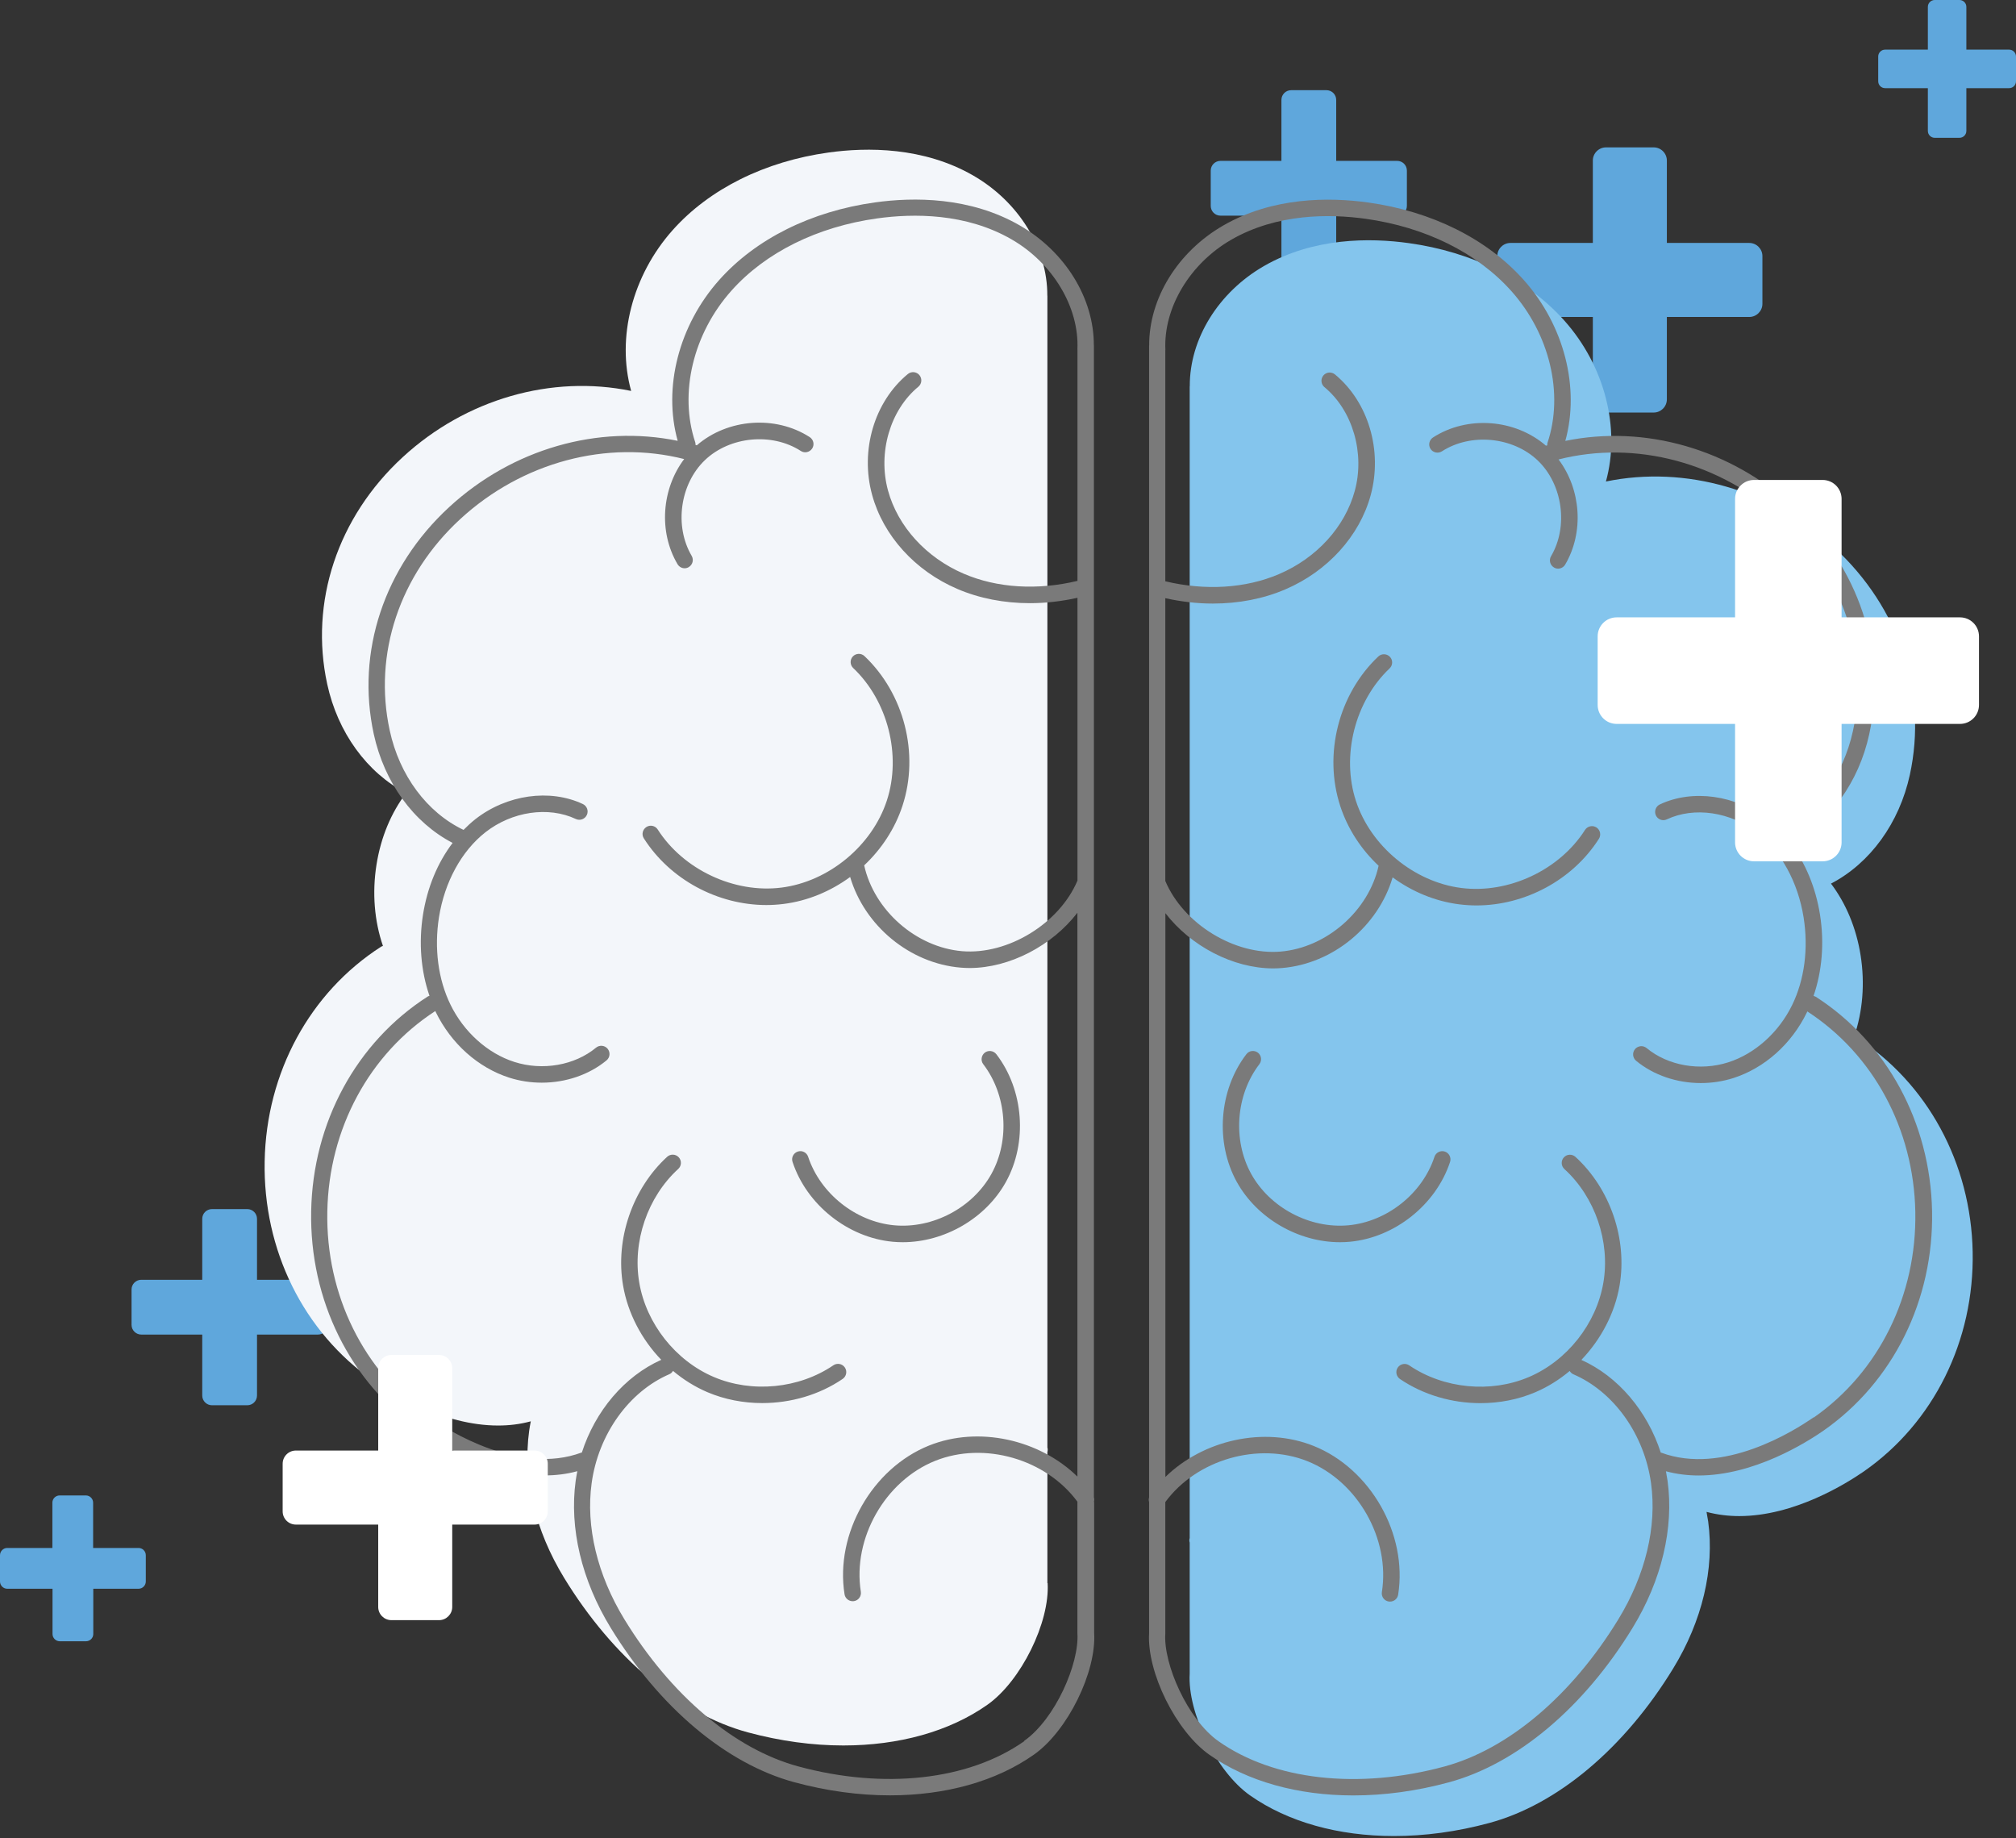 <svg xmlns="http://www.w3.org/2000/svg" width="136" height="124" viewBox="0 0 136 124" fill="none"><rect x="0" y="0" width="136" height="124" fill="#333333" stroke="none"/><g clip-path="url(#clip0_104_300)"><path d="M118.004 16.387H112.447V10.83C112.447 10.341 112.048 9.941 111.559 9.941H108.342C107.853 9.941 107.453 10.341 107.453 10.83V16.387H101.896C101.407 16.387 101.008 16.786 101.008 17.275V20.493C101.008 20.982 101.407 21.381 101.896 21.381H107.453V26.938C107.453 27.427 107.853 27.827 108.342 27.827H111.559C112.048 27.827 112.447 27.427 112.447 26.938V21.381H118.004C118.493 21.381 118.893 20.982 118.893 20.493V17.275C118.893 16.786 118.493 16.387 118.004 16.387Z" fill="#5FA7DC"></path><path d="M9.337 104.414H6.282V101.36C6.282 101.092 6.062 100.871 5.793 100.871H4.022C3.754 100.871 3.533 101.092 3.533 101.36V104.414H0.489C0.221 104.414 0 104.635 0 104.903V106.675C0 106.943 0.221 107.164 0.489 107.164H3.543V110.218C3.543 110.486 3.764 110.707 4.032 110.707H5.804C6.072 110.707 6.293 110.486 6.293 110.218V107.164H9.347C9.616 107.164 9.836 106.943 9.836 106.675V104.903C9.836 104.635 9.616 104.414 9.347 104.414H9.337Z" fill="#5FA7DC"></path><path d="M21.45 86.324H17.338V82.213C17.338 81.85 17.044 81.556 16.681 81.556H14.3C13.937 81.556 13.643 81.85 13.643 82.213V86.324H9.531C9.169 86.324 8.874 86.619 8.874 86.981V89.363C8.874 89.726 9.169 90.02 9.531 90.02H13.643V94.131C13.643 94.494 13.937 94.788 14.3 94.788H16.681C17.044 94.788 17.338 94.494 17.338 94.131V90.02H21.45C21.812 90.02 22.107 89.726 22.107 89.363V86.981C22.107 86.619 21.812 86.324 21.45 86.324Z" fill="#5FA7DC"></path><path d="M135.537 3.349H132.651V0.463C132.651 0.21 132.446 0 132.188 0H130.517C130.264 0 130.054 0.205 130.054 0.463V3.349H127.168C126.915 3.349 126.705 3.554 126.705 3.812V5.483C126.705 5.736 126.91 5.946 127.168 5.946H130.054V8.832C130.054 9.085 130.259 9.295 130.517 9.295H132.188C132.441 9.295 132.651 9.09 132.651 8.832V5.946H135.537C135.79 5.946 136 5.741 136 5.483V3.812C136 3.559 135.795 3.349 135.537 3.349Z" fill="#5FA7DC"></path><path d="M94.252 10.851H90.141V6.74C90.141 6.377 89.847 6.083 89.484 6.083H87.102C86.74 6.083 86.445 6.377 86.445 6.74V10.851H82.334C81.971 10.851 81.677 11.145 81.677 11.508V13.89C81.677 14.252 81.971 14.547 82.334 14.547H86.445V18.658C86.445 19.021 86.74 19.315 87.102 19.315H89.484C89.847 19.315 90.141 19.021 90.141 18.658V14.547H94.252C94.615 14.547 94.909 14.252 94.909 13.89V11.508C94.909 11.145 94.615 10.851 94.252 10.851Z" fill="#5FA7DC"></path><path d="M125.202 69.964C125.165 69.937 125.123 69.932 125.081 69.916C125.659 68.239 125.817 66.336 125.517 64.438C125.223 62.582 124.523 60.932 123.519 59.602C126.158 58.229 128.13 55.522 128.84 52.257C130.044 46.716 128.14 40.991 123.751 36.948C119.482 33.016 113.693 31.375 108.336 32.479C109.33 28.894 108.263 24.688 105.534 21.628C103.058 18.852 99.325 16.991 95.025 16.397C92.423 16.035 88.616 16.014 85.262 17.948C82.181 19.725 80.252 22.869 80.263 26.039C80.263 26.05 80.257 26.06 80.257 26.071V62.272V103.747C80.226 103.847 80.226 103.952 80.257 104.052V112.894C80.1 115.533 82.066 119.508 84.316 121.096C86.892 122.909 90.304 123.845 94.037 123.845C96.113 123.845 98.29 123.556 100.477 122.962C105.061 121.721 109.582 117.926 112.873 112.542C114.834 109.335 115.67 105.813 115.234 102.627C115.202 102.411 115.165 102.196 115.123 101.98C115.854 102.175 116.595 102.264 117.326 102.264C121.054 102.264 124.565 100.061 125.743 99.246C130.448 95.966 133.193 90.43 133.077 84.437C132.961 78.459 130.022 73.044 125.217 69.964H125.202Z" fill="#84C5ED"></path><path d="M70.657 106.785V97.943C70.684 97.843 70.689 97.738 70.657 97.638V56.163V19.962C70.657 19.962 70.652 19.941 70.652 19.93C70.663 16.76 68.733 13.616 65.653 11.839C62.293 9.905 58.492 9.926 55.89 10.288C51.59 10.888 47.857 12.744 45.381 15.519C42.652 18.579 41.58 22.78 42.578 26.37C37.216 25.266 31.433 26.907 27.164 30.839C22.774 34.882 20.871 40.607 22.075 46.148C22.785 49.413 24.756 52.12 27.396 53.493C26.386 54.823 25.692 56.473 25.398 58.329C25.098 60.227 25.256 62.13 25.834 63.807C25.792 63.823 25.75 63.828 25.713 63.855C20.903 66.941 17.964 72.35 17.854 78.328C17.738 84.326 20.482 89.862 25.188 93.138C26.36 93.952 29.872 96.155 33.604 96.155C34.335 96.155 35.076 96.071 35.807 95.871C35.765 96.087 35.728 96.297 35.697 96.518C35.255 99.704 36.096 103.226 38.057 106.433C41.348 111.817 45.864 115.612 50.454 116.853C52.641 117.442 54.817 117.736 56.894 117.736C60.627 117.736 64.044 116.8 66.615 114.987C68.87 113.399 70.831 109.43 70.673 106.785H70.657Z" fill="#F3F6FA"></path><path d="M73.796 101.307C73.822 101.207 73.828 101.102 73.796 101.002V59.528V23.326C73.796 23.326 73.791 23.305 73.791 23.295C73.801 20.125 71.872 16.981 68.791 15.204C65.432 13.269 61.631 13.29 59.029 13.653C54.728 14.252 50.995 16.108 48.519 18.884C45.791 21.944 44.718 26.144 45.717 29.735C40.355 28.631 34.572 30.271 30.303 34.204C25.913 38.247 24.01 43.972 25.214 49.513C25.924 52.778 27.895 55.485 30.534 56.857C29.525 58.187 28.831 59.838 28.536 61.694C28.237 63.592 28.394 65.495 28.973 67.172C28.931 67.188 28.889 67.193 28.852 67.219C24.041 70.305 21.103 75.715 20.992 81.693C20.877 87.691 23.621 93.227 28.326 96.502C29.498 97.322 33.01 99.52 36.743 99.52C37.474 99.52 38.215 99.436 38.946 99.236C38.904 99.452 38.867 99.662 38.835 99.883C38.399 103.069 39.235 106.591 41.196 109.798C44.487 115.181 49.003 118.977 53.593 120.218C55.779 120.807 57.956 121.101 60.033 121.101C63.765 121.101 67.183 120.165 69.753 118.351C72.009 116.764 73.97 112.794 73.812 110.15V101.307H73.796ZM69.096 117.447C65.353 120.081 59.659 120.717 53.861 119.151C49.544 117.983 45.265 114.366 42.121 109.225C40.297 106.239 39.508 102.974 39.913 100.04C40.365 96.749 42.426 93.868 45.16 92.691C45.27 92.643 45.344 92.565 45.402 92.47C46.101 93.059 46.884 93.548 47.72 93.905C48.882 94.399 50.149 94.641 51.421 94.641C53.34 94.641 55.27 94.089 56.847 93.011C57.099 92.838 57.167 92.496 56.994 92.239C56.82 91.986 56.479 91.918 56.221 92.091C53.903 93.669 50.733 93.979 48.151 92.88C45.57 91.781 43.598 89.284 43.125 86.519C42.652 83.753 43.682 80.741 45.754 78.848C45.98 78.643 45.996 78.291 45.791 78.065C45.586 77.839 45.233 77.823 45.007 78.028C42.668 80.173 41.495 83.575 42.032 86.708C42.352 88.58 43.283 90.346 44.608 91.723C42.126 92.833 40.155 95.172 39.251 97.98C39.24 97.98 39.23 97.98 39.224 97.98C35.071 99.52 30.303 96.539 28.936 95.593C24.536 92.528 21.97 87.339 22.081 81.714C22.186 76.136 24.909 71.089 29.367 68.197C29.378 68.218 29.383 68.239 29.393 68.26C30.439 70.4 32.248 72.014 34.356 72.692C35.066 72.918 35.807 73.029 36.548 73.029C38.152 73.029 39.734 72.503 40.917 71.525C41.154 71.331 41.185 70.978 40.991 70.742C40.796 70.505 40.444 70.474 40.208 70.668C38.767 71.862 36.601 72.24 34.698 71.63C32.9 71.057 31.291 69.611 30.392 67.771C29.556 66.063 29.283 63.965 29.614 61.867C29.993 59.491 31.134 57.404 32.748 56.137C34.54 54.733 36.99 54.371 38.846 55.243C39.124 55.375 39.456 55.254 39.587 54.975C39.719 54.697 39.598 54.365 39.319 54.234C37.095 53.188 34.183 53.598 32.064 55.259C31.785 55.48 31.523 55.722 31.27 55.979C28.805 54.802 26.949 52.315 26.291 49.271C25.172 44.119 26.949 38.788 31.049 35.013C35.234 31.16 40.959 29.646 46.154 30.965C44.639 32.974 44.413 35.865 45.707 38.057C45.812 38.231 45.996 38.331 46.185 38.331C46.28 38.331 46.38 38.304 46.464 38.252C46.727 38.094 46.816 37.758 46.658 37.489C45.48 35.486 45.87 32.653 47.547 31.044C49.224 29.435 52.068 29.157 54.024 30.419C54.281 30.587 54.623 30.508 54.791 30.25C54.959 29.993 54.88 29.651 54.623 29.483C52.304 27.99 49.087 28.242 47.01 30.035C46.979 30.024 46.953 30.019 46.921 30.014C46.921 29.956 46.921 29.893 46.9 29.83C45.796 26.518 46.758 22.501 49.345 19.604C51.647 17.023 55.143 15.293 59.181 14.731C61.61 14.394 65.153 14.363 68.239 16.145C71.031 17.754 72.813 20.735 72.682 23.563C72.682 23.579 72.687 23.595 72.687 23.61V39.182C69.985 39.829 67.267 39.666 65.016 38.699C62.477 37.61 60.569 35.513 59.906 33.089C59.207 30.534 60.048 27.653 61.952 26.087C62.188 25.892 62.22 25.54 62.025 25.303C61.831 25.067 61.478 25.035 61.242 25.23C58.981 27.096 58.009 30.377 58.834 33.384C59.586 36.133 61.731 38.504 64.58 39.724C66.073 40.365 67.75 40.686 69.485 40.686C70.537 40.686 71.614 40.56 72.687 40.323V59.397C71.467 62.288 68.003 64.417 64.906 64.16C61.804 63.897 58.971 61.41 58.298 58.371C59.47 57.267 60.38 55.89 60.884 54.344C62.03 50.843 60.995 46.79 58.319 44.256C58.098 44.045 57.746 44.056 57.535 44.277C57.325 44.497 57.336 44.85 57.556 45.06C59.891 47.268 60.827 50.943 59.828 53.997C58.829 57.052 55.906 59.465 52.72 59.87C49.534 60.275 46.101 58.66 44.371 55.953C44.208 55.695 43.861 55.617 43.604 55.785C43.346 55.953 43.267 56.295 43.435 56.552C45.207 59.333 48.425 61.047 51.7 61.047C52.084 61.047 52.473 61.021 52.856 60.974C54.492 60.769 56.037 60.117 57.351 59.155C58.324 62.446 61.368 64.98 64.806 65.269C65.006 65.285 65.206 65.295 65.406 65.295C68.118 65.295 70.978 63.781 72.682 61.568V99.599C70.116 97.096 66.015 96.166 62.672 97.506C58.834 99.047 56.326 103.452 56.973 107.537C57.015 107.811 57.252 108.005 57.52 108.005C57.546 108.005 57.578 108.005 57.609 108C57.914 107.953 58.119 107.669 58.072 107.364C57.504 103.768 59.707 99.893 63.087 98.537C66.399 97.207 70.568 98.421 72.682 101.292V110.134C72.682 110.134 72.682 110.145 72.682 110.15C72.682 110.155 72.682 110.161 72.682 110.171C72.818 112.206 71.189 115.949 69.091 117.426L69.096 117.447Z" fill="#7A7A7A"></path><path d="M60.9 83.79C63.707 83.79 66.499 82.187 67.861 79.721C69.333 77.061 69.065 73.517 67.214 71.11C67.025 70.868 66.678 70.82 66.436 71.004C66.194 71.194 66.147 71.541 66.331 71.783C67.918 73.854 68.145 76.898 66.883 79.18C65.621 81.466 62.924 82.891 60.322 82.649C57.725 82.407 55.338 80.504 54.518 78.028C54.423 77.739 54.108 77.576 53.819 77.676C53.529 77.771 53.366 78.086 53.466 78.375C54.418 81.261 57.194 83.475 60.222 83.759C60.448 83.78 60.669 83.79 60.895 83.79H60.9Z" fill="#7A7A7A"></path><path d="M122.463 67.225C122.426 67.198 122.384 67.193 122.342 67.177C122.92 65.5 123.078 63.597 122.778 61.699C122.484 59.843 121.784 58.193 120.78 56.862C123.419 55.49 125.391 52.783 126.101 49.518C127.304 43.977 125.401 38.252 121.012 34.209C116.743 30.277 110.954 28.636 105.597 29.74C106.591 26.155 105.524 21.949 102.795 18.889C100.319 16.113 96.586 14.252 92.286 13.658C89.683 13.296 85.877 13.275 82.523 15.209C79.442 16.986 77.513 20.13 77.523 23.3C77.523 23.311 77.518 23.321 77.518 23.332V59.533V101.008C77.487 101.108 77.487 101.213 77.518 101.313V110.155C77.361 112.794 79.327 116.769 81.577 118.357C84.153 120.17 87.565 121.106 91.297 121.106C93.374 121.106 95.551 120.817 97.738 120.223C102.322 118.982 106.843 115.187 110.134 109.803C112.095 106.596 112.931 103.074 112.495 99.888C112.463 99.672 112.426 99.457 112.384 99.241C113.115 99.436 113.856 99.525 114.587 99.525C118.315 99.525 121.826 97.322 123.004 96.507C127.709 93.227 130.454 87.691 130.338 81.698C130.222 75.72 127.283 70.305 122.478 67.225H122.463ZM122.352 95.598C120.991 96.549 116.217 99.53 112.064 97.985C112.053 97.985 112.048 97.985 112.037 97.985C111.133 95.183 109.162 92.843 106.68 91.729C108 90.346 108.936 88.585 109.256 86.713C109.793 83.585 108.625 80.178 106.281 78.034C106.055 77.828 105.702 77.844 105.497 78.07C105.292 78.296 105.308 78.649 105.534 78.854C107.606 80.746 108.636 83.759 108.163 86.524C107.69 89.289 105.718 91.787 103.137 92.885C100.556 93.984 97.385 93.674 95.067 92.097C94.815 91.923 94.468 91.992 94.294 92.244C94.121 92.496 94.189 92.843 94.441 93.017C96.024 94.089 97.948 94.646 99.872 94.646C101.144 94.646 102.411 94.405 103.573 93.91C104.409 93.553 105.192 93.064 105.892 92.475C105.95 92.57 106.028 92.649 106.134 92.696C108.867 93.868 110.928 96.755 111.38 100.046C111.785 102.979 111.002 106.239 109.172 109.23C106.028 114.372 101.749 117.989 97.438 119.156C91.639 120.722 85.946 120.086 82.203 117.452C80.105 115.975 78.475 112.227 78.612 110.197C78.612 110.192 78.612 110.187 78.612 110.176C78.612 110.171 78.612 110.166 78.612 110.161V101.318C80.725 98.447 84.894 97.238 88.206 98.563C91.587 99.919 93.79 103.794 93.222 107.39C93.174 107.695 93.379 107.979 93.684 108.026C93.716 108.026 93.742 108.031 93.774 108.031C94.042 108.031 94.278 107.837 94.32 107.564C94.967 103.479 92.459 99.073 88.622 97.533C85.283 96.192 81.177 97.123 78.617 99.625V61.594C80.32 63.807 83.175 65.321 85.893 65.321C86.093 65.321 86.293 65.311 86.492 65.295C89.931 65.006 92.975 62.472 93.947 59.181C95.261 60.143 96.807 60.795 98.442 61C98.826 61.047 99.215 61.074 99.599 61.074C102.874 61.074 106.091 59.36 107.863 56.579C108.026 56.321 107.953 55.979 107.695 55.811C107.437 55.648 107.09 55.722 106.927 55.979C105.203 58.687 101.77 60.301 98.579 59.896C95.393 59.491 92.47 57.078 91.471 54.024C90.472 50.969 91.408 47.294 93.742 45.086C93.963 44.876 93.974 44.524 93.763 44.303C93.553 44.082 93.201 44.072 92.98 44.282C90.304 46.811 89.268 50.864 90.414 54.371C90.919 55.916 91.829 57.299 93.001 58.398C92.333 61.436 89.494 63.923 86.392 64.186C83.296 64.449 79.832 62.319 78.612 59.423V40.349C79.684 40.586 80.762 40.712 81.813 40.712C83.554 40.712 85.225 40.392 86.719 39.75C89.563 38.531 91.713 36.159 92.465 33.41C93.285 30.403 92.317 27.122 90.057 25.256C89.82 25.061 89.468 25.093 89.273 25.329C89.079 25.566 89.111 25.918 89.347 26.113C91.25 27.685 92.091 30.566 91.392 33.115C90.73 35.544 88.821 37.642 86.282 38.725C84.032 39.687 81.314 39.855 78.612 39.209V23.637C78.612 23.637 78.617 23.605 78.617 23.589C78.486 20.761 80.268 17.78 83.059 16.171C86.145 14.394 89.689 14.421 92.118 14.757C96.155 15.32 99.646 17.049 101.954 19.631C104.541 22.527 105.503 26.544 104.399 29.856C104.378 29.914 104.378 29.977 104.378 30.04C104.346 30.05 104.32 30.056 104.288 30.061C102.206 28.263 98.994 28.011 96.671 29.509C96.413 29.677 96.339 30.019 96.502 30.277C96.67 30.534 97.012 30.608 97.27 30.445C99.225 29.183 102.07 29.462 103.747 31.07C105.424 32.679 105.813 35.513 104.635 37.516C104.477 37.779 104.567 38.12 104.83 38.278C104.919 38.331 105.014 38.357 105.108 38.357C105.298 38.357 105.482 38.257 105.587 38.084C106.875 35.891 106.654 33 105.14 30.991C110.334 29.672 116.059 31.186 120.244 35.04C124.339 38.814 126.122 44.14 125.002 49.297C124.339 52.341 122.489 54.828 120.023 56.006C119.771 55.748 119.508 55.506 119.229 55.285C117.111 53.629 114.198 53.214 111.974 54.26C111.696 54.392 111.58 54.723 111.706 55.001C111.838 55.28 112.169 55.401 112.442 55.27C114.293 54.397 116.743 54.76 118.541 56.163C120.155 57.425 121.295 59.512 121.674 61.894C122.005 63.991 121.732 66.089 120.896 67.798C119.997 69.638 118.388 71.083 116.59 71.656C114.687 72.266 112.521 71.888 111.081 70.694C110.844 70.5 110.497 70.531 110.297 70.768C110.103 71.004 110.134 71.352 110.371 71.551C111.554 72.529 113.136 73.055 114.74 73.055C115.476 73.055 116.217 72.945 116.932 72.718C119.04 72.04 120.854 70.426 121.895 68.287C121.905 68.266 121.911 68.245 121.921 68.223C126.379 71.115 129.102 76.162 129.208 81.74C129.313 87.365 126.752 92.554 122.352 95.619V95.598Z" fill="#7A7A7A"></path><path d="M97.469 77.676C97.18 77.581 96.865 77.739 96.77 78.028C95.956 80.51 93.569 82.407 90.966 82.649C88.369 82.891 85.667 81.466 84.405 79.18C83.144 76.893 83.37 73.854 84.957 71.783C85.141 71.541 85.099 71.189 84.857 71.004C84.615 70.82 84.263 70.863 84.079 71.11C82.229 73.523 81.966 77.061 83.433 79.721C84.794 82.181 87.586 83.79 90.393 83.79C90.619 83.79 90.845 83.78 91.066 83.759C94.094 83.475 96.87 81.261 97.822 78.375C97.916 78.086 97.759 77.771 97.469 77.676Z" fill="#7A7A7A"></path><path d="M132.225 41.643H124.234V33.652C124.234 32.947 123.661 32.374 122.957 32.374H118.325C117.621 32.374 117.048 32.947 117.048 33.652V41.643H109.057C108.352 41.643 107.779 42.216 107.779 42.92V47.552C107.779 48.256 108.352 48.829 109.057 48.829H117.048V56.821C117.048 57.525 117.621 58.098 118.325 58.098H122.957C123.661 58.098 124.234 57.525 124.234 56.821V48.829H132.225C132.93 48.829 133.503 48.256 133.503 47.552V42.92C133.503 42.216 132.93 41.643 132.225 41.643Z" fill="white"></path><path d="M36.065 97.843H30.508V92.286C30.508 91.797 30.108 91.397 29.619 91.397H26.402C25.913 91.397 25.514 91.797 25.514 92.286V97.843H19.957C19.468 97.843 19.068 98.242 19.068 98.731V101.949C19.068 102.438 19.468 102.837 19.957 102.837H25.514V108.394C25.514 108.883 25.913 109.283 26.402 109.283H29.619C30.108 109.283 30.508 108.883 30.508 108.394V102.837H36.065C36.554 102.837 36.953 102.438 36.953 101.949V98.731C36.953 98.242 36.554 97.843 36.065 97.843Z" fill="white"></path></g><defs><clipPath id="clip0_104_300"><rect width="136" height="123.845" fill="white"></rect></clipPath></defs></svg>